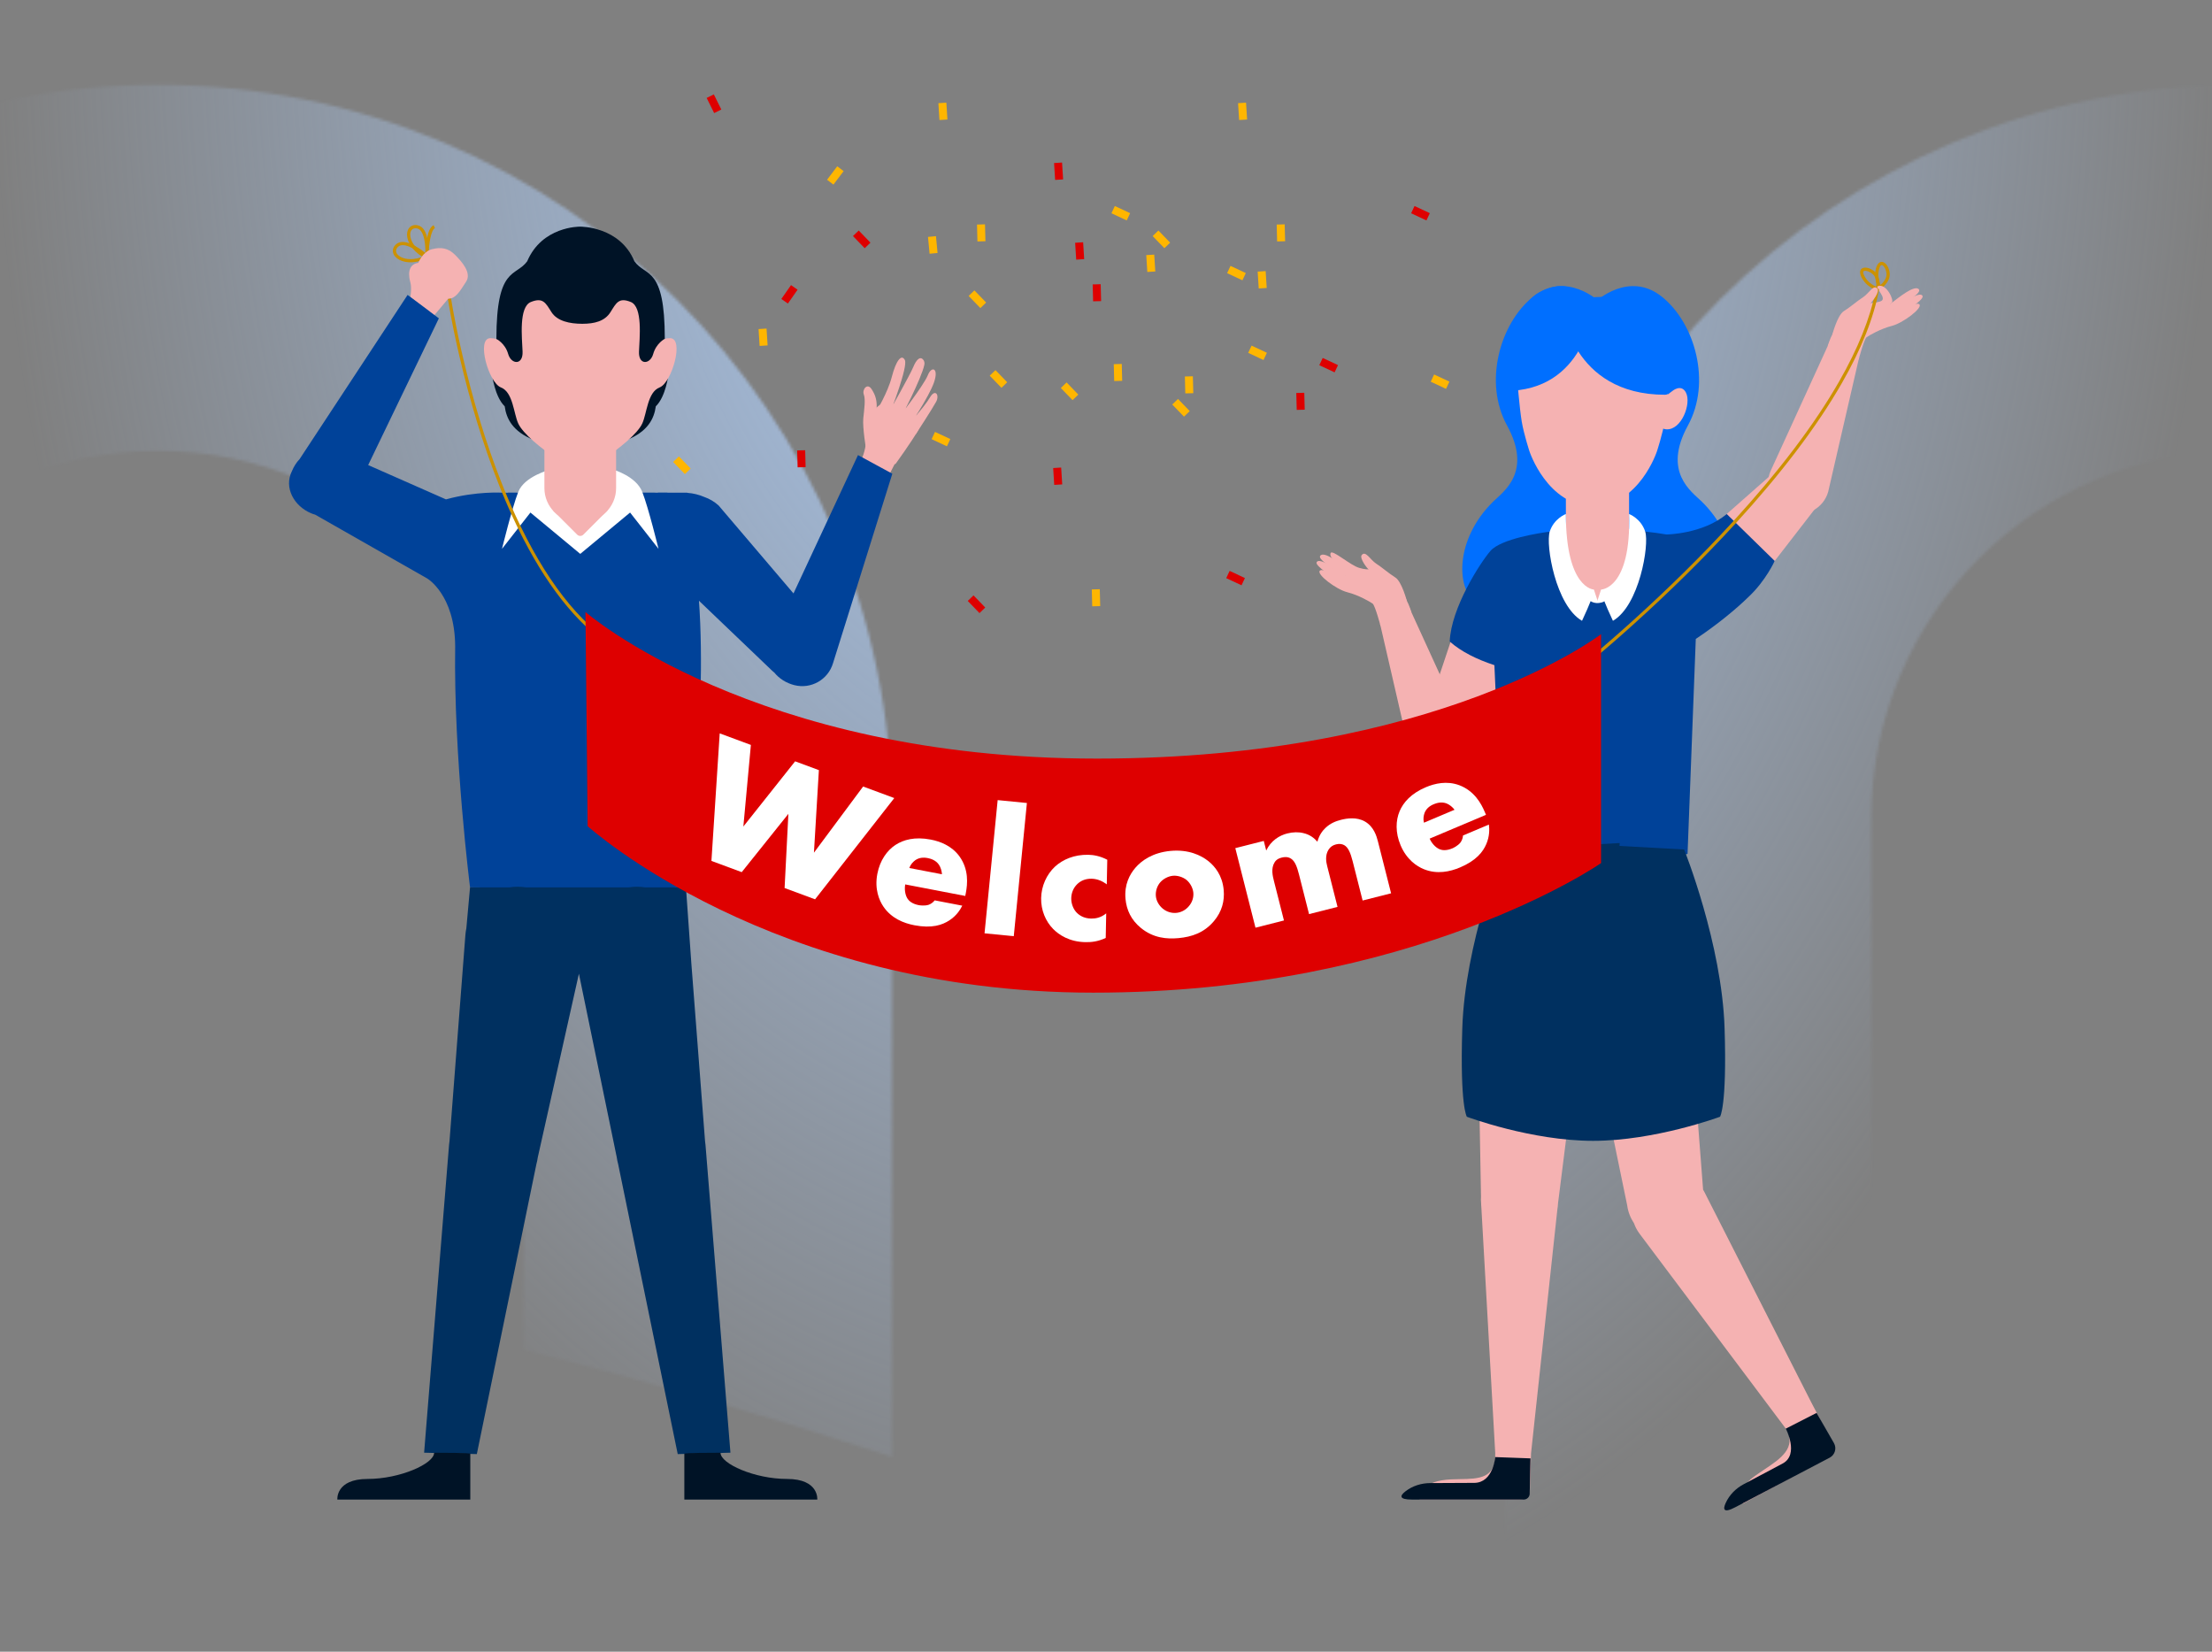 <svg width="750" height="560" viewBox="0 0 750 560" fill="none" xmlns="http://www.w3.org/2000/svg">
<rect x="0" y="0" width="750" height="560" fill="#808080" stroke="none"/>
<g clip-path="url(#clip0_1844_98226)">
<g clip-path="url(#clip1_1844_98226)">
<mask id="mask0_1844_98226" style="mask-type:alpha" maskUnits="userSpaceOnUse" x="-196" y="-1304" width="1911" height="2577">
<path fill-rule="evenodd" clip-rule="evenodd" d="M1340.08 -364.502V-833.932L1104.36 -1304L869.28 -833.932V-364.502H986.454V-804.933L1104.36 -1039.76L1222.33 -804.933V-364.502H1340.08ZM-196 -95.249H1714.99V-219.466H-196V-95.249ZM1715 153.5C1508.79 153.5 1341.78 320.355 1341.78 526.151V1272.41C1303.92 1212.4 1261.34 1153.29 1217.21 1098.22L1216.28 526.151C1216.28 251.172 1439.57 28.104 1715 28.104V153.5ZM1008.31 277.456C1008.31 140.205 896.87 28.767 759.11 28.767C621.668 28.767 510.166 140.205 510.166 277.456L510.357 539.879C552.39 557.215 593.976 576.048 634.957 596.475L634.479 277.456C634.479 208.655 690.309 152.857 759.11 152.857C828.101 152.857 883.868 208.655 883.868 277.456L884.315 746.791C927.175 777.415 968.794 809.76 1008.72 843.57L1008.31 277.456ZM53.486 28.767C190.959 28.767 302.461 140.205 302.461 277.456V493.959C261.512 480.448 219.862 468.306 177.448 457.567L178.244 277.456C178.244 208.655 122.254 152.857 53.486 152.857C-15.57 152.857 -71.305 208.655 -71.305 277.456L-71.114 412.125C-112.541 407.6 -153.681 404.095 -196 402.246L-195.649 277.456C-195.649 140.205 -84.179 28.767 53.486 28.767Z" fill="#E5F0FF"/>
</mask>
<g mask="url(#mask0_1844_98226)">
<rect width="750" height="560" fill="url(#paint0_radial_1844_98226)"/>
</g>
</g>
<path fill-rule="evenodd" clip-rule="evenodd" d="M636.082 90.935C635.561 92.838 635.743 94.707 636.359 96.411C636.523 96.862 636.687 97.225 636.825 97.484L636.951 97.709L637.242 98.186L637.777 97.833L637.957 97.702L638.187 97.521C638.534 97.24 638.88 96.915 639.205 96.551C640.251 95.376 640.842 94.059 640.713 92.637C640.577 91.139 639.864 89.699 638.948 89.095C637.794 88.334 636.682 88.986 636.138 90.743L636.082 90.935ZM638.354 89.997C638.965 90.4 639.529 91.54 639.637 92.735C639.735 93.812 639.264 94.861 638.398 95.833L638.182 96.066C638.036 96.216 637.886 96.358 637.734 96.491L637.601 96.603L637.548 96.483C637.489 96.345 637.431 96.199 637.375 96.044C636.829 94.534 636.669 92.884 637.124 91.221C637.474 89.942 637.88 89.685 638.354 89.997Z" fill="#CC9100"/>
<path fill-rule="evenodd" clip-rule="evenodd" d="M632.037 90.766C630.624 90.996 630.271 92.309 631.175 94.061C631.708 95.093 632.427 95.966 633.285 96.694C633.961 97.267 634.684 97.718 635.408 98.061C635.658 98.18 635.878 98.273 636.06 98.341L636.303 98.427L636.938 98.61L637.092 97.994L637.155 97.666C637.162 97.621 637.17 97.574 637.177 97.524C637.322 96.561 637.326 95.538 637.091 94.563C636.863 93.615 636.423 92.801 635.734 92.177C634.62 91.167 633.121 90.59 632.037 90.766ZM635.008 92.978C635.525 93.445 635.861 94.067 636.041 94.816L636.106 95.127C636.217 95.754 636.221 96.412 636.15 97.048L636.129 97.204L635.87 97.087C635.227 96.782 634.583 96.38 633.983 95.871C633.229 95.231 632.6 94.467 632.135 93.566C631.526 92.388 631.651 91.924 632.211 91.833C632.934 91.715 634.119 92.172 635.008 92.978Z" fill="#CC9100"/>
<path fill-rule="evenodd" clip-rule="evenodd" d="M147.021 76.352L147.466 77.335C146.828 77.624 146.27 78.936 145.876 80.937L145.773 81.5L145.678 82.095C145.51 83.231 145.396 84.452 145.327 85.674L145.295 86.292L145.264 87.242L145.264 87.298L144.184 87.286L144.195 86.822L144.204 86.54L144.231 85.935C144.237 85.829 144.242 85.722 144.249 85.613C144.32 84.361 144.437 83.109 144.61 81.937C145.043 79.004 145.728 77.057 146.89 76.417L147.021 76.352Z" fill="#CC9100"/>
<path fill-rule="evenodd" clip-rule="evenodd" d="M138.08 80.412C138.521 83.108 140.79 85.887 144.479 87.774L145.198 88.142L145.274 87.181L145.294 86.814C145.364 85.29 145.326 83.601 145.1 81.998C144.649 78.812 143.554 76.723 141.518 76.364C139.128 75.942 137.657 77.821 138.08 80.412ZM141.33 77.427C142.744 77.677 143.639 79.385 144.03 82.149L144.103 82.725C144.232 83.885 144.266 85.084 144.235 86.208L144.227 86.408L143.991 86.269C141.178 84.575 139.489 82.338 139.146 80.238C138.833 78.32 139.75 77.149 141.33 77.427Z" fill="#CC9100"/>
<path fill-rule="evenodd" clip-rule="evenodd" d="M134.246 82.873C132.454 84.509 133.045 86.821 135.357 88.066C137.762 89.361 141.348 89.259 145.094 87.487L145.824 87.141L145.075 86.465L144.812 86.24L144.387 85.888C143.736 85.36 143.031 84.832 142.295 84.339C141.253 83.64 140.235 83.068 139.268 82.667C137.276 81.839 135.598 81.775 134.4 82.741L134.246 82.873ZM138.854 83.664C139.747 84.035 140.706 84.573 141.693 85.236L142.218 85.597C142.564 85.841 142.901 86.093 143.227 86.346L143.859 86.85L143.604 86.955C140.545 88.15 137.742 88.124 135.869 87.115C134.158 86.193 133.789 84.752 134.974 83.67C135.797 82.919 137.12 82.944 138.854 83.664Z" fill="#CC9100"/>
<path fill-rule="evenodd" clip-rule="evenodd" d="M139.14 100.691C139.14 100.691 139.676 97.655 139.14 95.747C138.604 93.838 137.9 89.719 141.819 89.116C145.737 88.513 147.847 88.112 149.655 87.81C151.463 87.509 151.061 90.523 148.801 91.326C146.54 92.13 145.034 93.135 143.326 92.934C146.239 94.642 147.847 97.555 147.243 100.268C146.641 102.98 146.135 105.933 146.135 105.933L139.14 100.691Z" fill="#F5B2B2"/>
<path fill-rule="evenodd" clip-rule="evenodd" d="M141.818 89.118C141.818 89.118 143.325 85.301 146.44 84.496C149.554 83.693 151.994 84.094 154.291 86.406C156.587 88.716 160.032 92.533 158.008 95.548C155.984 98.561 154.336 102.078 150.789 101.173C147.243 100.269 144.754 99.789 144.754 99.789L141.818 89.118Z" fill="#F5B2B2"/>
<path fill-rule="evenodd" clip-rule="evenodd" d="M147.309 106.811L153.574 99.362L146.34 96.859L144.755 99.786C144.755 99.786 144.46 106.423 147.309 106.811Z" fill="#F5B2B2"/>
<path fill-rule="evenodd" clip-rule="evenodd" d="M619.86 166.755L630.359 121.188L620.62 115.312L600.399 159.556C597.797 165.248 600.773 171.933 606.745 173.807C612.321 175.558 618.246 172.373 619.86 166.755Z" fill="#F5B2B2"/>
<path fill-rule="evenodd" clip-rule="evenodd" d="M575.113 183.399L602.687 159.079C606.327 155.868 611.835 156.029 615.281 159.449C618.585 162.728 618.928 167.956 616.078 171.637L593.604 200.68L575.113 183.399Z" fill="#F5B2B2"/>
<path fill-rule="evenodd" clip-rule="evenodd" d="M619.73 117.259C619.73 117.259 622.013 108.936 626.685 108.032C631.356 107.128 642.809 106.896 643.939 106.371C645.069 105.847 649.666 102.004 650.796 103.209C651.926 104.415 645.309 109.504 641.465 110.484C637.623 111.463 633.692 113.745 632.863 114.355C632.034 114.964 630.194 121.905 630.194 121.905L622.239 120.249L619.73 117.259Z" fill="#F5B2B2"/>
<path fill-rule="evenodd" clip-rule="evenodd" d="M642.732 107.355C642.732 107.355 647.644 104.794 648.505 103.965C649.366 103.136 653.131 100.725 651.473 99.971C650.147 99.369 645.469 102.273 642.92 104.233C640.371 106.191 639.719 104.289 637.684 104.692C635.65 105.095 630.358 106.373 630.358 106.373L628.04 109.314C628.04 109.314 627.889 110.671 628.04 110.897C628.19 111.123 635.047 110.897 635.047 110.897L642.732 107.355Z" fill="#F5B2B2"/>
<path fill-rule="evenodd" clip-rule="evenodd" d="M641.604 105.257C641.604 105.257 646.515 102.696 647.376 101.867C648.237 101.038 651.95 98.731 650.344 97.873C648.63 96.957 644.002 100.686 641.453 102.645C638.904 104.604 638.589 102.19 636.555 102.593C634.521 102.996 629.229 104.275 629.229 104.275L626.911 107.216C626.911 107.216 626.76 108.573 626.911 108.799C627.061 109.025 633.918 108.799 633.918 108.799L641.604 105.257Z" fill="#F5B2B2"/>
<path fill-rule="evenodd" clip-rule="evenodd" d="M637.465 105.541C637.465 105.541 640.591 103.473 641.453 102.644C642.314 101.816 639.564 95.946 636.736 97.001C635.45 97.481 640.395 101.4 637.422 102.23C634.325 103.094 634.452 102.474 632.417 102.877C630.383 103.281 626.307 106.371 626.307 106.371L625.303 109.891C625.303 109.891 623.695 110.418 623.846 110.644C623.997 110.87 629.78 109.083 629.78 109.083L637.465 105.541Z" fill="#F5B2B2"/>
<path fill-rule="evenodd" clip-rule="evenodd" d="M478.415 257.056L467.916 211.488L477.655 205.613L497.877 249.857C500.478 255.549 497.502 262.233 491.53 264.108C485.954 265.859 480.03 262.673 478.415 257.056Z" fill="#F5B2B2"/>
<path fill-rule="evenodd" clip-rule="evenodd" d="M491.867 217.539L480.198 252.404C478.656 257.008 480.949 262.018 485.441 263.861C489.747 265.629 494.696 263.909 496.979 259.851L514.982 227.846L491.867 217.539Z" fill="#F5B2B2"/>
<path fill-rule="evenodd" clip-rule="evenodd" d="M542.319 102.293C542.319 102.293 530.981 91.566 519.718 100.666C508.559 109.684 502.945 129.619 510.975 144.252C519.648 160.056 509.772 166.636 506.228 170.115C493.309 182.797 493.04 200.502 501.874 205.816C510.709 211.131 542.384 202.096 542.384 202.096L542.319 102.293Z" fill="#006FFF"/>
<path fill-rule="evenodd" clip-rule="evenodd" d="M540.964 102.293C540.964 102.293 552.302 91.566 563.563 100.666C574.723 109.684 580.337 129.619 572.307 144.252C563.634 160.056 573.51 166.636 577.054 170.115C589.974 182.797 590.243 200.502 581.408 205.816C572.573 211.131 540.898 202.096 540.898 202.096L540.964 102.293Z" fill="#006FFF"/>
<path fill-rule="evenodd" clip-rule="evenodd" d="M585.462 174.27C577.358 181.092 565.054 181.208 565.054 181.208C565.054 181.208 565.054 181.208 565.054 181.209C562.413 180.747 560.086 180.479 558.826 180.351C550.222 178.742 542.116 178.727 542.116 178.727C542.116 178.727 542.007 178.973 541.819 179.417C541.63 178.973 541.522 178.727 541.522 178.727C541.522 178.727 533.549 178.742 525.026 180.311C522.471 180.65 508.956 182.616 505.341 186.792C501.889 190.78 491.976 206.141 491.543 217.502C495.407 220.932 500.728 223.558 506.688 225.518L509.516 287.635C509.516 287.635 530.567 293.405 542.383 292.63L542.834 292.6L543.298 292.631C555.115 293.406 572.178 289.524 572.178 289.524L574.973 216.634C582.163 211.83 588.576 206.573 592.958 202.277C598.713 196.874 601.727 190.179 601.727 190.179L585.462 174.27Z" fill="#004299"/>
<path fill-rule="evenodd" clip-rule="evenodd" d="M541.355 193.092H539.255C534.656 193.092 530.928 189.364 530.928 184.765V164.359H552.354V182.092C552.354 188.167 547.43 193.092 541.355 193.092Z" fill="#F5B2B2"/>
<path fill-rule="evenodd" clip-rule="evenodd" d="M512.668 125.573C512.643 125.561 512.619 125.549 512.595 125.538V125.537" fill="#F5B2B2"/>
<path fill-rule="evenodd" clip-rule="evenodd" d="M569.165 125.573C569.189 125.561 569.214 125.549 569.237 125.538L569.238 125.537" fill="#F5B2B2"/>
<path fill-rule="evenodd" clip-rule="evenodd" d="M540.191 104.453C513.615 104.453 514.05 123.639 514.351 127.782C514.351 127.782 515.219 138.558 515.954 142.904C516.69 147.25 518.567 152.976 518.567 152.976C518.567 152.976 524.52 171.329 540.191 171.759C555.863 171.329 561.816 152.976 561.816 152.976C561.816 152.976 563.693 147.25 564.428 142.904C565.163 138.558 566.031 127.782 566.031 127.782C566.332 123.639 566.768 104.453 540.191 104.453Z" fill="#F5B2B2"/>
<path fill-rule="evenodd" clip-rule="evenodd" d="M540.16 104.455C540.16 104.455 537.603 132.724 510.178 132.544C504.624 132.547 511.954 104.223 522.063 99.047C532.172 93.871 535.848 99.521 540.16 104.455Z" fill="#006FFF"/>
<path fill-rule="evenodd" clip-rule="evenodd" d="M529.613 104.455C529.613 104.455 532.658 133.84 564.575 133.84C570.128 133.844 571.185 109.631 561.076 104.455C550.967 99.28 533.926 99.522 529.613 104.455Z" fill="#006FFF"/>
<path fill-rule="evenodd" clip-rule="evenodd" d="M567.067 132.545C567.067 132.545 570.038 130.019 571.636 133.1C573.566 136.822 570.125 145.853 565.029 145.557C559.932 145.262 561.711 136.547 561.711 136.547L567.067 132.545Z" fill="#F5B2B2"/>
<path fill-rule="evenodd" clip-rule="evenodd" d="M525.453 180.255C525.453 180.255 529.633 203.584 540.959 203.584C552.284 203.584 556.648 179.971 556.648 179.971C556.648 179.971 551.218 179.026 541.658 178.724C534.401 178.495 525.453 180.255 525.453 180.255Z" fill="#F5B2B2"/>
<path fill-rule="evenodd" clip-rule="evenodd" d="M525.446 180.257C526.88 175.767 530.921 174.27 530.921 174.27C530.929 199.645 540.418 199.887 540.418 199.887C540.418 199.887 540.42 199.889 540.423 199.894L540.426 199.887L541.642 203.586L542.838 199.947C542.845 199.903 542.856 199.889 542.858 199.887L542.858 199.887L542.858 199.887L542.858 199.887C542.858 199.887 553.109 199.772 552.355 174.27C552.355 174.27 556.397 175.767 557.83 180.257C559.262 184.746 555.816 205.331 546.879 210.479C545.508 207.557 544.596 205.438 543.991 203.901C541.216 205.228 539.326 203.817 539.326 203.817C539.323 203.816 539.321 203.815 539.319 203.815C538.715 205.358 537.794 207.502 536.398 210.479C527.46 205.331 524.014 184.746 525.446 180.257ZM543.958 203.815L543.991 203.901C543.901 203.889 543.82 203.878 543.736 203.867C543.819 203.853 543.893 203.835 543.958 203.815Z" fill="white"/>
<path fill-rule="evenodd" clip-rule="evenodd" d="M478.545 207.564C478.545 207.564 476.263 199.241 471.591 198.337C466.92 197.432 455.467 197.201 454.337 196.676C453.206 196.151 448.61 192.309 447.48 193.514C446.349 194.72 452.967 199.809 456.81 200.789C460.653 201.768 464.584 204.05 465.413 204.66C466.241 205.269 468.082 212.21 468.082 212.21L476.036 210.554L478.545 207.564Z" fill="#F5B2B2"/>
<path fill-rule="evenodd" clip-rule="evenodd" d="M477.009 203.749C477.009 203.749 475.283 197.144 473.098 195.788C470.913 194.431 468.224 192.086 466.593 191.078C464.684 189.898 462.966 186.44 461.672 188.24C460.967 189.22 463.228 192.482 464.584 193.619C465.94 194.756 466.317 197.445 466.091 198.5C465.865 199.555 471.44 201.439 471.44 201.439L477.009 203.749Z" fill="#F5B2B2"/>
<path fill-rule="evenodd" clip-rule="evenodd" d="M455.542 197.661C455.542 197.661 450.631 195.099 449.77 194.27C448.908 193.442 445.144 191.03 446.801 190.276C448.128 189.673 452.807 192.578 455.355 194.537C457.904 196.496 458.556 194.594 460.591 194.997C462.625 195.4 467.916 196.678 467.916 196.678L470.235 199.62C470.235 199.62 470.386 200.976 470.235 201.202C470.085 201.428 463.228 201.202 463.228 201.202L455.542 197.661Z" fill="#F5B2B2"/>
<path fill-rule="evenodd" clip-rule="evenodd" d="M456.672 195.562C456.672 195.562 451.76 193 450.899 192.171C450.038 191.343 446.326 189.036 447.931 188.178C449.645 187.261 454.274 190.99 456.823 192.95C459.372 194.909 459.686 192.495 461.72 192.898C463.755 193.301 469.046 194.58 469.046 194.58L471.365 197.521C471.365 197.521 471.515 198.877 471.365 199.103C471.215 199.33 464.357 199.103 464.357 199.103L456.672 195.562Z" fill="#F5B2B2"/>
<path fill-rule="evenodd" clip-rule="evenodd" d="M460.81 195.845C460.81 195.845 455.898 193.283 455.038 192.454C454.177 191.625 450.382 189.128 451.172 187.487C451.768 186.249 457.88 191.704 460.854 192.533C463.951 193.397 463.824 192.778 465.859 193.181C467.893 193.584 471.968 196.675 471.968 196.675L472.973 200.194C472.973 200.194 474.58 200.721 474.43 200.947C474.279 201.173 468.496 199.386 468.496 199.386L460.81 195.845Z" fill="#F5B2B2"/>
<path fill-rule="evenodd" clip-rule="evenodd" d="M303.681 157.24C303.681 157.24 309.252 149.523 311.23 146.001C313.208 142.478 309.959 139.394 307.461 138.492C304.961 137.589 299.116 134.565 296.543 139.161C293.97 143.757 294.167 151.703 292.037 155.857C296.129 160.521 303.681 157.24 303.681 157.24Z" fill="#F5B2B2"/>
<path fill-rule="evenodd" clip-rule="evenodd" d="M301.209 150.883C303.591 152.105 304.532 155.026 303.31 157.408L300.02 163.822L291.395 159.399L294.684 152.984C295.906 150.601 298.827 149.661 301.209 150.883Z" fill="#F5B2B2"/>
<path fill-rule="evenodd" clip-rule="evenodd" d="M293.689 152.633C293.689 152.633 292.398 144.887 292.708 141.843C293.018 138.798 293.521 135.448 292.883 133.765C292.245 132.08 294.041 129.718 295.474 131.865C296.906 134.012 297.512 136.016 297.169 139.382C297.038 140.671 302.214 141.44 302.862 143.035C303.082 143.577 303.154 144.191 303.125 144.832C302.955 148.502 299.747 153.691 296.091 153.319L293.689 152.633Z" fill="#F5B2B2"/>
<path fill-rule="evenodd" clip-rule="evenodd" d="M310.545 147.16C310.545 147.16 316.19 138.486 317.416 136.198C318.642 133.911 317.094 131.625 315.245 134.842C313.395 138.059 307.246 144.709 307.246 144.709L310.545 147.16Z" fill="#F5B2B2"/>
<path fill-rule="evenodd" clip-rule="evenodd" d="M307.847 145.154C307.847 145.154 314.861 134.802 316.654 129.734C318.447 124.667 315.825 123.974 314.568 127.252C313.309 130.529 304.094 142.421 304.094 142.421L307.847 145.154Z" fill="#F5B2B2"/>
<path fill-rule="evenodd" clip-rule="evenodd" d="M305.292 141.963C305.292 141.963 312.376 128.532 313.407 123.687C313.55 123.017 313.393 122.295 312.906 121.814C311.832 120.754 310.63 122.09 309.656 124.434C308.488 127.248 301.609 139.411 301.609 139.411L305.292 141.963Z" fill="#F5B2B2"/>
<path fill-rule="evenodd" clip-rule="evenodd" d="M301.93 139.631C301.93 139.631 307.942 124.257 306.794 122.059C305.646 119.862 303.787 122.321 302.382 127.759C300.977 133.197 297.168 139.384 297.168 139.384L301.93 139.631Z" fill="#F5B2B2"/>
<path fill-rule="evenodd" clip-rule="evenodd" d="M166.854 127.039C166.854 127.039 167.712 134.458 171.125 137.757C171.694 141.966 173.849 146.335 180.962 149.156C184.89 142.08 182.832 135.027 182.832 135.027L166.854 127.039Z" fill="#001326"/>
<path fill-rule="evenodd" clip-rule="evenodd" d="M226.629 127.039C226.629 127.039 225.77 134.458 222.357 137.757C221.788 141.966 219.632 146.335 212.52 149.156C208.592 142.08 210.65 135.027 210.65 135.027L226.629 127.039Z" fill="#001326"/>
<path fill-rule="evenodd" clip-rule="evenodd" d="M172.209 184.846H226.285V167.047H172.209V184.846Z" fill="#004299"/>
<path fill-rule="evenodd" clip-rule="evenodd" d="M138.2 99.988L148.801 107.932L124.831 157.677L151.209 169.311C161.703 166.422 170.472 167.05 170.472 167.05L170.472 167.051C170.472 167.051 170.472 167.051 170.473 167.051C179.264 167.051 185.023 167.215 188.797 167.323C190.114 167.36 191.189 167.391 192.067 167.406C193.171 167.288 198.274 167.051 221.482 167.051C222.035 167.051 222.57 167.103 223.089 167.205V167.049H231.755H233.032V167.094C235.071 167.239 237.016 167.727 238.808 168.501C240.554 169.104 242.209 170.065 243.66 171.39L244.916 172.866C245.185 173.161 245.444 173.464 245.692 173.777L269.042 201.2L290.911 154.289L302.553 160.61L282.443 224.84C280.782 230.441 274.994 233.732 269.331 232.294C266.563 231.591 264.179 230.058 262.557 228.056C262.324 227.869 262.095 227.673 261.871 227.469L236.986 203.673C239.883 243.289 232.581 300.86 232.581 300.86L195.972 301.148V301.194L193.511 301.169L190.653 301.194L190.653 301.14L159.372 300.86C159.372 300.86 153.767 256.641 154.331 219.042C154.194 201.577 144.863 196.137 144.863 196.137L144.865 196.136L106.886 174.504L106.884 174.499C106.428 174.376 105.976 174.222 105.529 174.036C99.625 171.58 96.233 165.284 98.951 159.79C99.636 158.134 100.527 156.76 101.579 155.661L138.2 99.988Z" fill="#004299"/>
<path fill-rule="evenodd" clip-rule="evenodd" d="M217.771 166.789C215.675 161.446 207.988 159.246 207.988 159.246C207.988 159.246 207.947 163.846 207.947 168.807C204.976 175.592 196.742 176.381 196.742 176.381C196.742 176.381 188.508 175.592 185.537 168.807C185.537 163.846 186.491 159.246 186.491 159.246C186.491 159.246 177.809 161.446 175.713 166.789C173.617 172.132 170.209 186.077 170.209 186.077L179.846 173.774L196.742 187.792L213.638 173.774L223.275 186.077C223.275 186.077 219.867 172.132 217.771 166.789Z" fill="white"/>
<path fill-rule="evenodd" clip-rule="evenodd" d="M197.431 176.946H196.051C189.719 176.946 184.586 171.813 184.586 165.481V150.749C184.586 144.036 190.028 138.594 196.741 138.594C203.455 138.594 208.896 144.036 208.896 150.749V165.481C208.896 171.813 203.763 176.946 197.431 176.946Z" fill="#F5B2B2"/>
<path fill-rule="evenodd" clip-rule="evenodd" d="M196.741 163.684L187.426 172.999L195.696 181.269C196.274 181.847 197.21 181.847 197.787 181.269L206.057 172.999L196.741 163.684Z" fill="#F5B2B2"/>
<path fill-rule="evenodd" clip-rule="evenodd" d="M227.201 114.653C220.772 114.653 219.379 122.32 219.379 122.32C219.379 122.32 219.069 119.291 219.372 111.402C219.676 103.514 209.21 94.719 209.21 94.719L196.743 92.141L184.276 94.719C184.276 94.719 173.81 103.514 174.113 111.402C174.416 119.291 174.107 122.32 174.107 122.32C174.107 122.32 172.713 114.653 166.285 114.653C161.361 114.653 165.685 129.754 169.823 131.347C173.961 132.941 174.132 140.136 175.715 143.578C177.297 147.02 183.365 151.935 188.523 155.406C193.679 158.878 196.743 158.584 196.743 158.584C196.743 158.584 199.806 158.878 204.963 155.406C210.12 151.935 216.188 147.02 217.77 143.578C219.353 140.136 219.524 132.941 223.662 131.347C227.8 129.754 232.124 114.653 227.201 114.653Z" fill="#F5B2B2"/>
<path fill-rule="evenodd" clip-rule="evenodd" d="M215.108 88.588C210.144 76.761 197.016 76.84 196.677 76.844C196.352 76.84 183.787 76.761 178.753 88.588C174.857 93.958 168.307 90.191 168.307 114.929C168.307 114.929 171.258 116.321 172.31 120.049C173.362 123.626 177.378 123.892 177.182 119.203C176.986 114.515 175.854 104.053 179.999 102.388C184.144 100.722 185.019 102.746 186.986 105.83C188.946 108.903 193.22 109.773 197.415 109.779V109.779C197.422 109.779 197.429 109.779 197.436 109.779C197.443 109.779 197.45 109.779 197.457 109.779V109.779C201.59 109.773 205.055 108.902 206.988 105.83C208.929 102.746 209.791 100.722 213.88 102.388C217.968 104.053 216.851 114.515 216.658 119.203C216.464 123.892 220.426 123.626 221.464 120.049C222.501 116.321 225.407 114.866 225.407 114.866C225.407 90.129 218.951 93.958 215.108 88.588Z" fill="#001326"/>
<path fill-rule="evenodd" clip-rule="evenodd" d="M161.673 493.001L181.884 394.622C182.086 393.903 182.238 393.169 182.335 392.426L182.335 392.426L196.286 330.135L209.127 392.426V392.426C209.224 393.169 209.376 393.903 209.578 394.623L229.789 493.001L247.661 492.525L239.203 388.134C239.169 387.716 239.119 387.302 239.052 386.894L234.402 326.542L232.581 300.857H218.742C217.844 300.717 216.924 300.645 215.989 300.645H215.989C215.058 300.645 214.116 300.717 213.172 300.857H178.353C177.379 300.717 176.415 300.645 175.473 300.645C174.538 300.645 173.619 300.717 172.721 300.857H159.372L158.12 314.73C157.964 315.474 157.855 316.236 157.795 317.012L157.104 325.974L157.104 325.983L152.41 386.895C152.343 387.302 152.293 387.716 152.259 388.134L143.801 492.525L161.673 493.001Z" fill="#003060"/>
<path fill-rule="evenodd" clip-rule="evenodd" d="M554.018 414.733C552.82 412.926 552.007 410.872 551.728 408.728L539.028 347.123C537.838 337.983 548.421 329.68 557.638 329.68C565.617 329.68 572.25 335.822 572.863 343.777L577.456 403.381C577.572 403.563 577.684 403.749 577.792 403.938L613.984 475.181L621.395 489.367C622.297 491.092 621.645 493.221 619.932 494.146L590.92 509.81C590.92 509.81 588.069 505.453 594.83 500.553C595.891 499.784 596.994 499.047 598.082 498.32C603.855 494.465 609.206 490.891 605.608 484.309L605.496 484.366L555.897 418.264C555.069 417.153 554.446 415.963 554.018 414.733ZM502.15 405.713L501.052 345.36C500.907 337.383 506.928 330.639 514.87 329.881C524.045 329.006 536.487 335.959 536.17 345.17L528.259 408.01C528.237 408.656 528.167 409.297 528.052 409.931L519.12 492.679L519.12 492.68L518.715 505.232C518.658 507.005 517.203 508.414 515.429 508.414H481.309C481.309 508.414 480.705 503.242 488.944 501.881C490.915 501.555 493.024 501.52 495.079 501.486C501.451 501.381 507.308 501.284 506.967 492.553L502.283 409.642C502.234 409.215 502.206 408.781 502.198 408.343L502.192 408.047L502.121 406.792C502.116 406.429 502.126 406.069 502.15 405.713Z" fill="#F5B2B2"/>
<path fill-rule="evenodd" clip-rule="evenodd" d="M159.457 492.84V508.414H114.383C114.383 508.414 113.72 501.425 124.657 501.425C135.594 501.425 147.194 496.275 147.194 492.539C159.457 492.539 159.457 492.84 159.457 492.84Z" fill="#001326"/>
<path fill-rule="evenodd" clip-rule="evenodd" d="M232.031 492.84V508.414H277.105C277.105 508.414 277.768 501.425 266.83 501.425C255.893 501.425 244.294 496.275 244.294 492.539C232.031 492.539 232.031 492.84 232.031 492.84Z" fill="#001326"/>
<path fill-rule="evenodd" clip-rule="evenodd" d="M509.517 288.018C509.517 288.018 496.7 319.903 495.801 348.711C494.976 375.166 497.35 378.632 497.35 378.632C497.35 378.632 497.35 378.632 497.35 378.632C497.493 378.685 519.233 386.795 540.161 386.795C561.089 386.795 583.048 378.685 583.192 378.632C583.193 378.632 583.193 378.632 583.193 378.632C583.193 378.632 585.567 375.166 584.741 348.711C583.843 319.903 571.025 288.018 571.025 288.018L549.089 286.807C549.145 286.167 549.175 285.828 549.175 285.828L540.272 286.32L531.368 285.828C531.368 285.828 531.396 286.167 531.447 286.807L509.517 288.018Z" fill="#003060"/>
<path fill-rule="evenodd" clip-rule="evenodd" d="M518.928 494.455L506.963 494.016C506.963 494.016 506.305 502.683 499.901 502.758C495.723 502.807 489.081 502.824 484.966 502.83C481.928 502.835 478.938 503.764 476.538 505.625C474.736 507.021 474.094 508.416 478.728 508.416H516.642C517.737 508.416 518.632 507.542 518.656 506.447L518.928 494.455Z" fill="#001326"/>
<path fill-rule="evenodd" clip-rule="evenodd" d="M615.938 479.031L605.496 484.37C605.496 484.37 610.1 493.13 604.465 496.174C600.779 498.165 594.884 501.279 591.245 503.196C588.567 504.606 586.368 506.818 585.112 509.573C584.166 511.645 584.246 513.18 588.349 511.026L620.367 494.216C622.167 493.271 622.821 491.021 621.81 489.259L615.938 479.031Z" fill="#001326"/>
<path fill-rule="evenodd" clip-rule="evenodd" d="M151.871 101.358L152.939 101.195L153.167 102.595L153.402 103.959L153.772 106.011L154.038 107.427L154.379 109.189L154.74 111.001L155.123 112.861C155.188 113.175 155.255 113.49 155.322 113.808L155.737 115.736C155.95 116.712 156.17 117.703 156.399 118.71L156.868 120.744C160.292 135.412 164.67 150.08 170.089 163.766L170.746 165.408C170.856 165.68 170.966 165.951 171.077 166.222L171.744 167.836C171.856 168.104 171.968 168.37 172.08 168.636L172.757 170.223L173.441 171.791L174.132 173.34L174.829 174.871C184.523 195.907 196.161 211.455 209.886 219.663L210.383 219.956L209.839 220.889C197.364 213.616 186.625 200.473 177.482 182.775L176.744 181.33C175.643 179.148 174.565 176.899 173.51 174.586L172.81 173.034C172.694 172.773 172.579 172.512 172.463 172.251L171.774 170.67C171.317 169.611 170.864 168.538 170.416 167.454L169.747 165.818C169.525 165.269 169.304 164.718 169.085 164.164C163.644 150.423 159.252 135.706 155.816 120.989L155.578 119.964L155.119 117.944L154.682 115.966C154.61 115.64 154.54 115.316 154.471 114.993L154.066 113.081C154 112.766 153.935 112.453 153.871 112.142L153.498 110.3L153.145 108.506L152.71 106.207L152.425 104.637L152.255 103.672L152.025 102.315L151.871 101.358Z" fill="#CC9100"/>
<path fill-rule="evenodd" clip-rule="evenodd" d="M636.072 97.836L637.135 98.031C635.341 107.773 631.077 118.376 624.604 129.711C615.943 144.879 603.562 160.981 588.425 177.515C577.578 189.363 565.958 200.74 554.338 211.24L552.727 212.69L551.148 214.1L549.603 215.468C549.348 215.693 549.095 215.916 548.843 216.137L547.351 217.442L545.896 218.705L544.48 219.924L542.665 221.471L540.663 223.154L538.838 224.661L538.158 223.821L539.266 222.911L540.731 221.689L542.405 220.275L543.086 219.695L544.479 218.501L545.912 217.263L547.382 215.982L548.889 214.658L550.43 213.292L552.006 211.886L553.614 210.439C565.21 199.96 576.806 188.607 587.628 176.786C602.716 160.306 615.05 144.265 623.666 129.175C629.923 118.219 634.091 107.97 635.935 98.558L636.072 97.836Z" fill="#CC9100"/>
<path fill-rule="evenodd" clip-rule="evenodd" d="M621.266 113.444C621.266 113.444 622.991 106.839 625.176 105.483C627.362 104.126 630.051 101.782 631.682 100.774C633.591 99.593 635.308 96.135 636.603 97.935C637.307 98.915 635.047 102.178 633.691 103.314C632.335 104.452 631.958 107.141 632.184 108.195C632.41 109.25 626.835 111.134 626.835 111.134L621.266 113.444Z" fill="#F5B2B2"/>
<path fill-rule="evenodd" clip-rule="evenodd" d="M419.78 34.979L422.487 34.809L422.846 40.524L420.139 40.694L419.78 34.979ZM282.586 62.584L280.423 60.947L283.879 56.381L286.042 58.018L282.586 62.584ZM317.888 85.771L315.187 86.027L314.648 80.326L317.348 80.07L317.888 85.771ZM399.414 135.262L397.463 137.146L401.442 141.265L403.393 139.38L399.414 135.262ZM426.425 92.09L429.133 91.92L429.492 97.635L426.784 97.805L426.425 92.09ZM486.252 126.961L485.103 129.418L490.291 131.842L491.439 129.385L486.252 126.961ZM370.183 199.843L372.894 199.773L373.042 205.498L370.331 205.568L370.183 199.843ZM330.381 98.453L328.43 100.337L332.408 104.456L334.359 102.572L330.381 98.453ZM416.069 92.609L417.217 90.15L422.405 92.575L421.257 95.032L416.069 92.609ZM230.187 154.74L228.236 156.625L232.215 160.743L234.166 158.859L230.187 154.74ZM257.198 111.569L259.905 111.398L260.264 117.114L257.557 117.283L257.198 111.569ZM317.024 146.437L315.876 148.895L321.064 151.319L322.212 148.861L317.024 146.437ZM432.874 76.132L435.585 76.062L435.733 81.787L433.021 81.857L432.874 76.132ZM392.769 78.15L390.818 80.035L394.797 84.154L396.748 82.269L392.769 78.15ZM380.343 123.395L377.631 123.465L377.779 129.189L380.49 129.12L380.343 123.395ZM335.576 127.369L337.527 125.484L341.505 129.603L339.554 131.487L335.576 127.369ZM424.364 117.181L423.216 119.639L428.403 122.063L429.551 119.605L424.364 117.181ZM331.263 76.132L333.974 76.062L334.121 81.787L331.41 81.857L331.263 76.132ZM320.876 34.809L318.169 34.979L318.528 40.694L321.235 40.524L320.876 34.809ZM376.847 72.305L377.995 69.848L383.184 72.272L382.035 74.729L376.847 72.305ZM404.453 127.578L401.742 127.648L401.889 133.373L404.601 133.303L404.453 127.578ZM359.686 131.551L361.637 129.666L365.616 133.785L363.665 135.669L359.686 131.551ZM391.355 86.324L388.648 86.494L389.007 92.21L391.714 92.04L391.355 86.324Z" fill="#FFB600"/>
<path fill-rule="evenodd" clip-rule="evenodd" d="M244.574 37.132L242.144 38.335L239.602 33.205L242.032 32L244.574 37.132ZM267.143 102.912L264.921 101.356L268.206 96.666L270.428 98.221L267.143 102.912ZM442.23 133.172L439.519 133.242L439.666 138.967L442.378 138.897L442.23 133.172ZM328.127 203.746L330.078 201.861L334.057 205.98L332.106 207.865L328.127 203.746ZM359.796 158.518L357.089 158.688L357.448 164.403L360.156 164.233L359.796 158.518ZM415.768 196.016L416.916 193.559L422.103 195.983L420.955 198.44L415.768 196.016ZM373.196 96.363L370.484 96.433L370.632 102.158L373.344 102.088L373.196 96.363ZM357.391 55.28L360.098 55.109L360.457 60.825L357.75 60.995L357.391 55.28ZM273.003 152.65L270.291 152.72L270.439 158.445L273.151 158.375L273.003 152.65ZM478.458 72.305L479.606 69.848L484.794 72.272L483.645 74.729L478.458 72.305ZM367.244 82.141L364.537 82.31L364.896 88.025L367.603 87.856L367.244 82.141ZM289.207 80.035L291.158 78.15L295.136 82.269L293.185 84.154L289.207 80.035ZM448.474 121.363L447.326 123.821L452.514 126.245L453.662 123.788L448.474 121.363Z" fill="#DE0000"/>
<path fill-rule="evenodd" clip-rule="evenodd" d="M198.504 207.492C198.504 207.492 255.545 257.198 371.884 257.198C488.222 257.198 542.855 215.003 542.855 215.003V292.633C542.855 292.633 479.786 336.554 370.679 336.554C261.573 336.554 199.247 280.104 199.247 280.104L198.504 207.492Z" fill="#DE0000"/>
<path d="M244.027 248.648L254.593 252.563L252.042 280.23L269.594 258.122L277.649 261.107L275.974 289.098L292.651 266.665L303.216 270.58L276.356 304.907L266.025 301.079L267.311 275.93L251.49 295.693L241.217 291.886L244.027 248.648Z" fill="white"/>
<path d="M327.483 302.727L327.284 303.766L306.927 299.855C306.645 301.322 306.819 303.384 307.757 304.769C308.251 305.498 309.333 306.466 311.534 306.889C311.778 306.936 313.502 307.204 314.854 306.766C315.535 306.517 316.325 306.035 316.918 305.261L326.271 307.058C325.549 308.504 324.282 310.479 321.889 312.048C319.496 313.616 315.965 314.84 310.035 313.7C306.428 313.008 302.241 311.379 299.524 307.371C298.092 305.257 296.476 301.46 297.474 296.264C298.355 291.679 300.772 288.34 303.602 286.475C306.287 284.709 310.173 283.617 315.553 284.651C318.731 285.262 322.698 286.721 325.351 290.4C328.497 294.808 328.07 299.67 327.483 302.727ZM308.313 294.29L319.378 296.415C319.333 295.329 318.945 294.05 318.352 293.176C317.315 291.645 315.577 291.121 314.599 290.933C312.949 290.616 311.583 290.798 310.344 291.637C309.53 292.242 308.731 293.102 308.313 294.29Z" fill="white"/>
<path d="M338.268 271.273L348.18 272.25L343.73 317.412L333.818 316.435L338.268 271.273Z" fill="white"/>
<path d="M375.071 309.668L374.905 318.008C372.203 319.262 370.02 319.468 367.966 319.427C362.551 319.32 359.049 316.947 357.096 314.978C354.533 312.375 352.926 308.607 353.008 304.499C353.089 300.392 354.847 296.504 357.702 293.821C360.365 291.383 364.259 289.717 368.989 289.811C370.731 289.845 372.966 290.201 375.431 291.495L375.265 299.835C373.977 298.875 372.251 297.969 370.135 297.927C367.77 297.881 366.258 298.785 365.243 299.761C363.846 301.103 363.25 302.897 363.218 304.515C363.187 306.071 363.712 307.887 364.868 309.217C365.782 310.231 367.378 311.384 369.93 311.434C371.362 311.463 373.235 311.188 375.071 309.668Z" fill="white"/>
<path d="M397.703 296.92C396.092 297.069 394.425 297.974 393.407 299.131C392.276 300.423 391.755 302.222 391.905 303.834C392.06 305.507 393.015 307.044 394.234 308.056C395.521 309.125 397.196 309.657 398.87 309.502C400.481 309.353 402.029 308.522 403.098 307.235C404.229 305.942 404.761 304.267 404.612 302.656C404.474 301.168 403.625 299.434 402.271 298.309C401.057 297.359 399.253 296.776 397.703 296.92ZM414.901 301.702C415.246 305.421 414.334 309.069 411.572 312.326C408.248 316.26 404.063 317.648 399.6 318.062C395.571 318.435 391.034 318.043 386.84 314.618C383.527 311.925 381.96 308.506 381.615 304.787C381.156 299.829 383.088 296.399 384.95 294.226C387.037 291.782 390.847 289.053 396.86 288.495C402.996 287.927 407.187 289.976 409.682 291.933C411.911 293.727 414.441 296.743 414.901 301.702Z" fill="white"/>
<path d="M425.684 314.529L418.843 287.557L428.497 285.108L429.324 288.367C430.913 285.009 433.806 283.248 436.46 282.575C438.391 282.085 440.309 282.048 441.956 282.465C444.207 282.986 445.676 284.219 446.676 285.378C447.273 283.172 448.37 281.673 449.408 280.704C451.063 279.128 452.873 278.412 454.683 277.953C456.674 277.448 460.009 276.923 462.793 278.529C465.803 280.27 466.735 283.438 467.209 285.308L471.663 302.867L462.008 305.315L458.626 291.98C457.907 289.145 457.115 287.29 455.769 286.54C455.104 286.195 454.273 285.956 453.005 286.278C451.919 286.553 451.091 287.084 450.445 288.083C449.214 290.065 449.659 292.328 449.996 293.656L453.501 307.473L443.846 309.922L440.464 296.587C439.806 293.992 439.105 291.987 437.728 291.116C436.653 290.425 435.521 290.519 434.556 290.764C433.53 291.025 432.731 291.42 432.146 292.403C430.87 294.461 431.528 297.055 431.956 298.745L435.338 312.08L425.684 314.529Z" fill="white"/>
<path d="M503.426 275.291L503.838 276.266L484.74 284.327C485.321 285.704 486.612 287.321 488.162 287.951C488.977 288.282 490.415 288.486 492.479 287.615C492.709 287.518 494.29 286.783 495.171 285.668C495.599 285.081 495.988 284.242 496.051 283.269L504.825 279.565C505.029 281.169 505.073 283.515 503.955 286.149C502.838 288.783 500.582 291.762 495.019 294.11C491.635 295.539 487.248 296.512 482.763 294.689C480.398 293.728 476.944 291.469 474.886 286.595C473.071 282.293 473.224 278.175 474.541 275.051C475.791 272.091 478.416 269.024 483.463 266.893C486.445 265.635 490.553 264.643 494.803 266.228C499.869 268.144 502.216 272.424 503.426 275.291ZM482.8 278.93L493.18 274.548C492.539 273.67 491.506 272.823 490.527 272.425C488.815 271.729 487.079 272.259 486.161 272.646C484.613 273.3 483.578 274.21 483.014 275.596C482.674 276.551 482.488 277.71 482.8 278.93Z" fill="white"/>
</g>
<defs>
<radialGradient id="paint0_radial_1844_98226" cx="0" cy="0" r="1" gradientUnits="userSpaceOnUse" gradientTransform="translate(375 -2.18487e-06) rotate(90) scale(560 375)">
<stop stop-color="#B2D3FF"/>
<stop offset="1" stop-color="#B2D3FF" stop-opacity="0"/>
</radialGradient>
<clipPath id="clip0_1844_98226">
<rect width="750" height="560" fill="white"/>
</clipPath>
<clipPath id="clip1_1844_98226">
<rect width="750" height="560" fill="white"/>
</clipPath>
</defs>
</svg>
